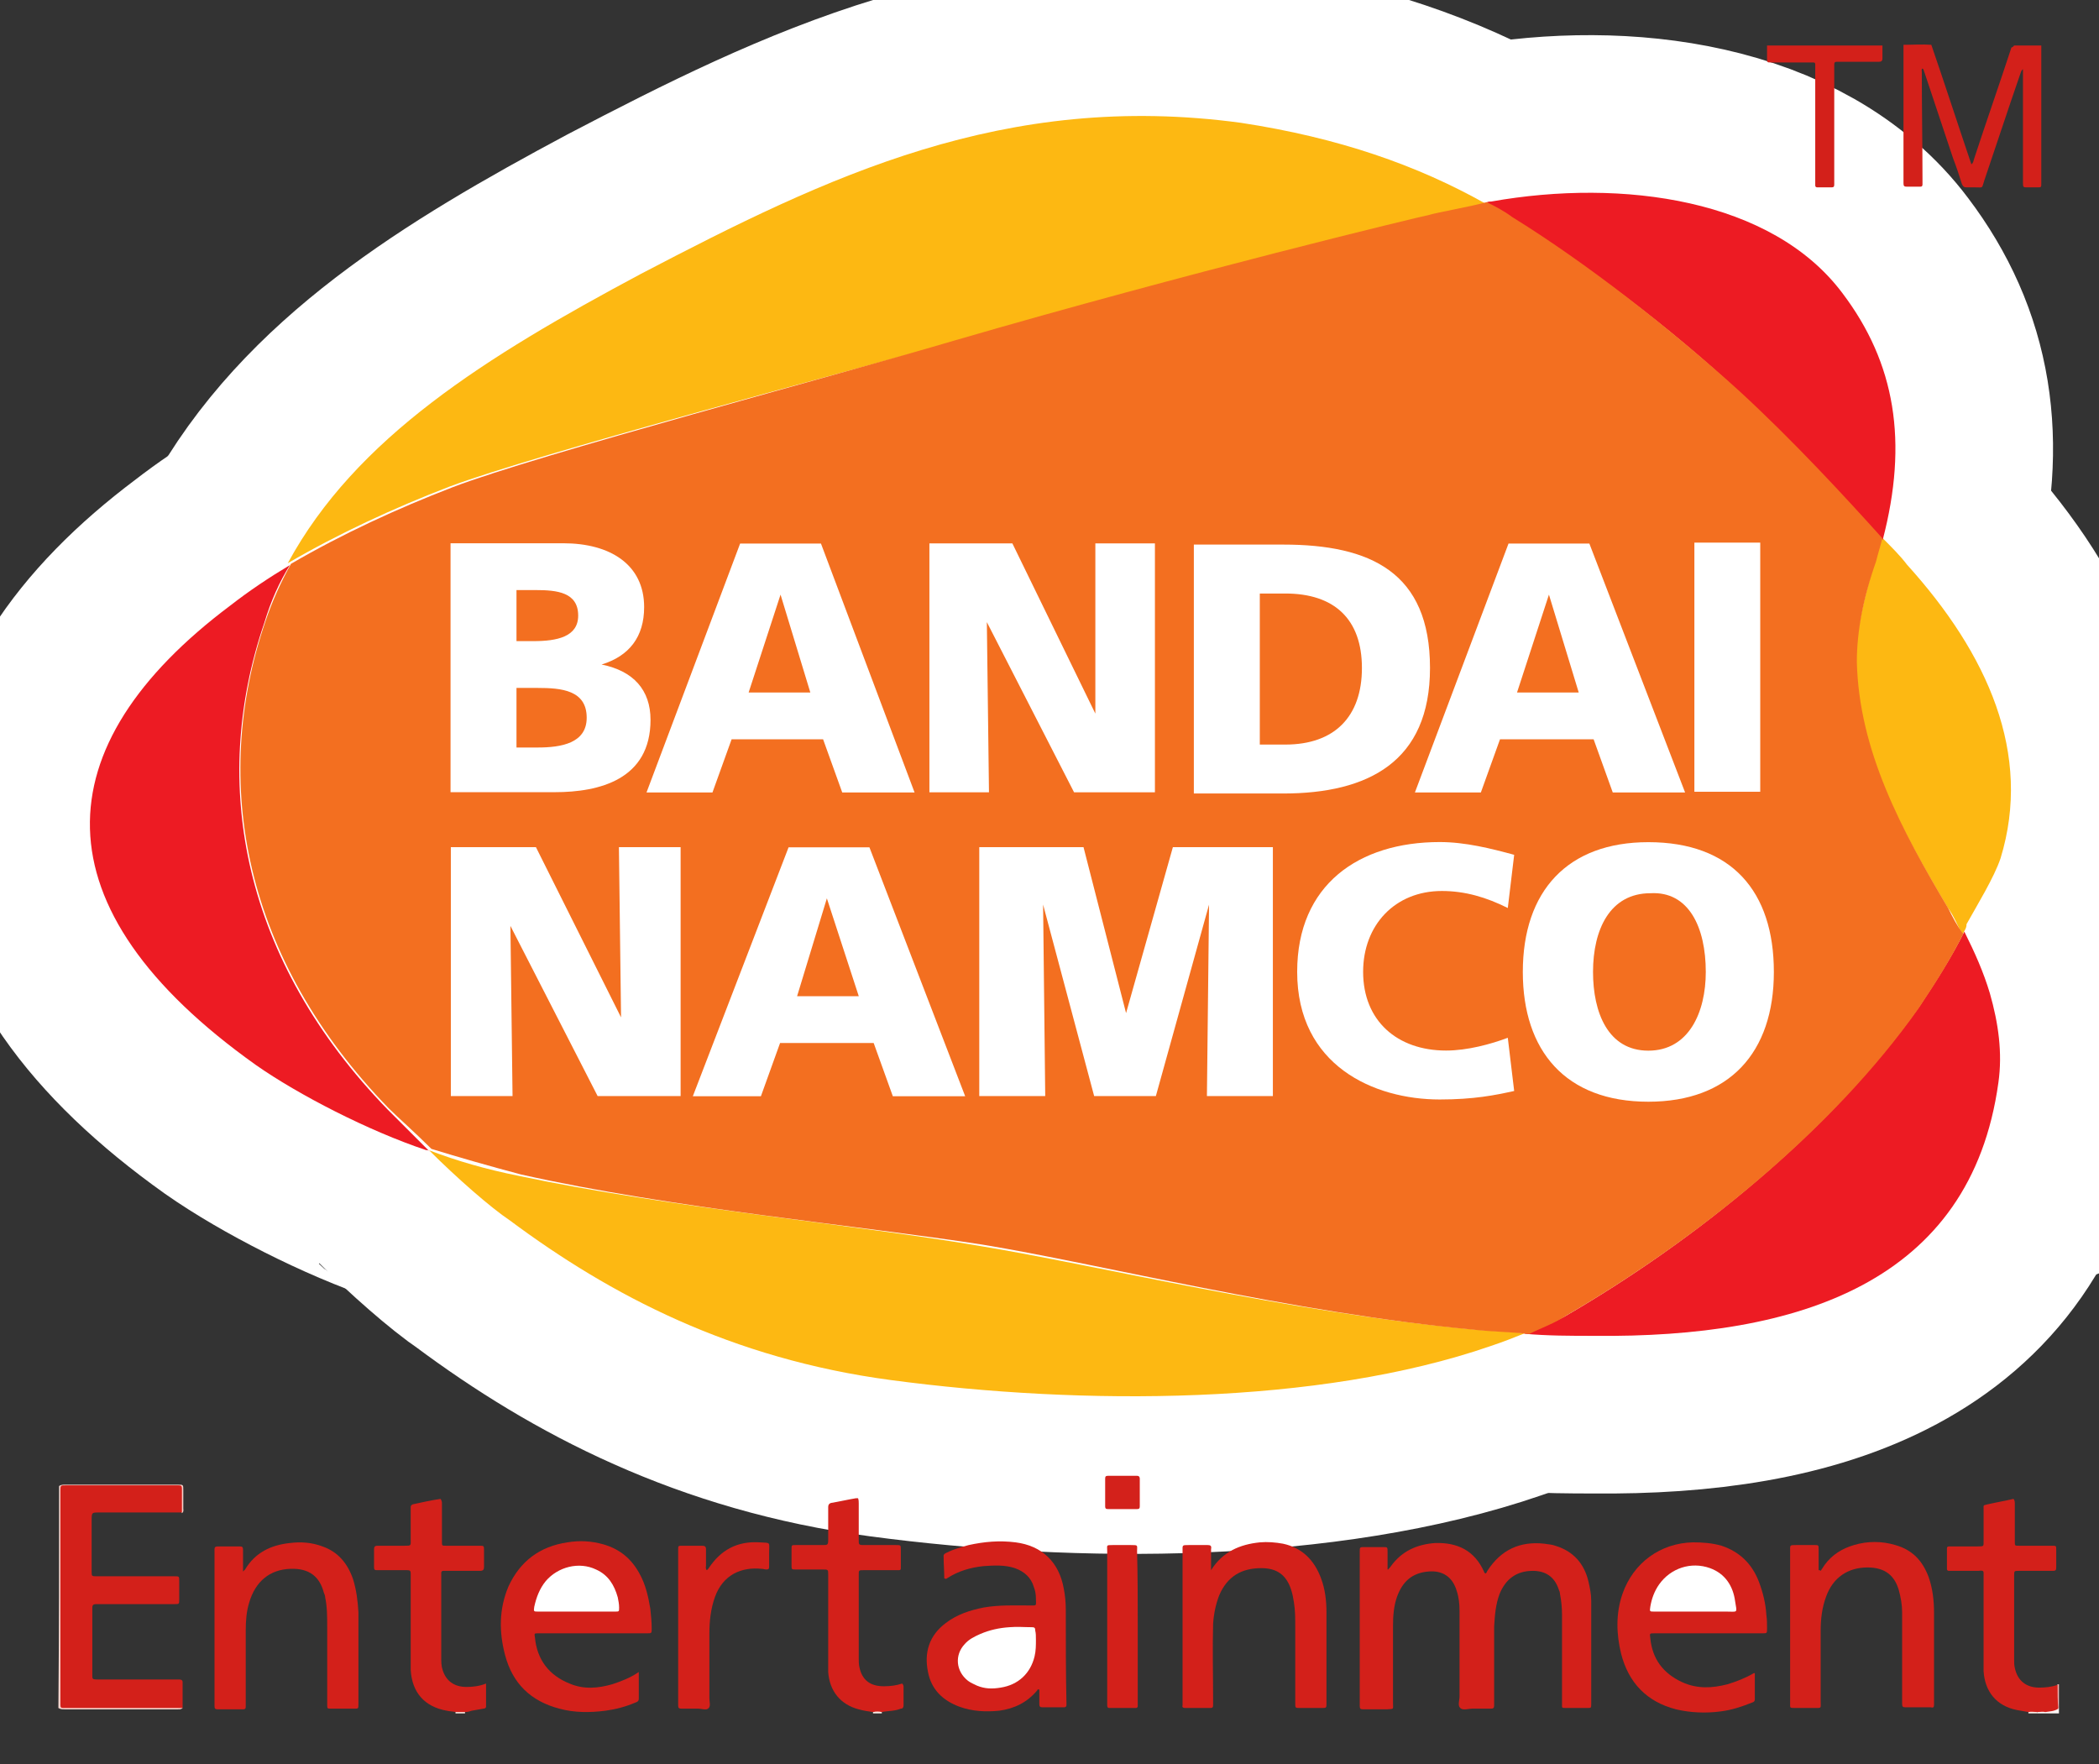<?xml version="1.0" encoding="utf-8"?>
<!-- Generator: Adobe Illustrator 23.1.1, SVG Export Plug-In . SVG Version: 6.00 Build 0)  -->
<svg version="1.0"
	 id="svg3737" xmlns:cc="http://creativecommons.org/ns#" xmlns:dc="http://purl.org/dc/elements/1.1/" xmlns:rdf="http://www.w3.org/1999/02/22-rdf-syntax-ns#" xmlns:svg="http://www.w3.org/2000/svg"
	 xmlns="http://www.w3.org/2000/svg" xmlns:xlink="http://www.w3.org/1999/xlink" x="0px" y="0px" viewBox="0 0 309.2 259.9"
	 enable-background="new 0 0 309.2 259.9" xml:space="preserve">
<rect x="0" y="0" width="309.2" height="259.9" fill="#333333" stroke="none"/>
<g id="layer1" transform="translate(-371.003,-585.667)">
	<g id="g3512" transform="matrix(3.134,0,0,-3.134,229.856,3103.708)">
		<g>
			<defs>
				<rect id="SVGID_1_" x="-641.3" y="-901.1" width="1887.9" height="2638.6"/>
			</defs>
			<clipPath id="SVGID_2_">
				<use xlink:href="#SVGID_1_"  overflow="visible"/>
			</clipPath>
			<g id="g3514" clip-path="url(#SVGID_2_)">
				<g id="g3520" transform="translate(137.571,765.92)">
					<path id="path3522" fill="#FFFFFF" d="M1.5-2.8C3,2.1,0.9,6.8-2.9,11c-0.3,0.4-0.7,0.8-1.2,1.3c-0.1-0.4-0.2-0.7-0.3-1.1
						c-0.5-1.7-0.9-3.3-0.9-4.7C-5.2,2.2-3.2-1.4-1-5.1C-0.7-5.5-0.5-6-0.3-6.4c0.1,0.2,0.2,0.3,0.2,0.5C0.4-5,1.2-3.7,1.5-2.8"/>
				</g>
				<g id="g3524" transform="translate(137.571,765.92)">
					<path id="path3526" fill="none" stroke="#FFFFFF" stroke-width="14.818" stroke-miterlimit="12.537" d="M1.5-2.8
						C3,2.1,0.9,6.8-2.9,11c-0.3,0.4-0.7,0.8-1.2,1.3c-0.1-0.4-0.2-0.7-0.3-1.1c-0.5-1.7-0.9-3.3-0.9-4.7C-5.2,2.2-3.2-1.4-1-5.1
						C-0.7-5.5-0.5-6-0.3-6.4c0.1,0.2,0.2,0.3,0.2,0.5C0.4-5,1.2-3.7,1.5-2.8z"/>
				</g>
				<g id="g3528" transform="translate(89.607,747.692)">
					<path id="path3530" fill="#FFFFFF" d="M1.5-2.8C-4.3-1.8-13.1-1-20.2,0.5c-1.5,0.3-2.9,0.7-4.2,1.2c1.3-1.3,2.9-2.7,3.8-3.3
						c4.7-3.5,10.4-6.5,17.9-7.5c9-1.2,20.1-1.2,28.2,1.6c0.6,0.2,1.1,0.4,1.6,0.6c-0.8,0.1-1.7,0.1-2.6,0.2C15.9-5.9,7-3.7,1.5-2.8
						"/>
				</g>
				<g id="g3532" transform="translate(89.607,747.692)">
					<path id="path3534" fill="none" stroke="#FFFFFF" stroke-width="14.818" stroke-miterlimit="12.537" d="M1.5-2.8
						C-4.3-1.8-13.1-1-20.2,0.5c-1.5,0.3-2.9,0.7-4.2,1.2c1.3-1.3,2.9-2.7,3.8-3.3c4.7-3.5,10.4-6.5,17.9-7.5
						c9-1.2,20.1-1.2,28.2,1.6c0.6,0.2,1.1,0.4,1.6,0.6c-0.8,0.1-1.7,0.1-2.6,0.2C15.9-5.9,7-3.7,1.5-2.8z"/>
				</g>
				<g id="g3536" transform="translate(125.332,787.787)">
					<path id="path3538" fill="#FFFFFF" d="M1.5-2.8c2.5-2.3,4.9-4.9,6.7-6.9C9.4-5.1,8.8-1.4,6.3,1.9C3,6.3-4,7.3-10.2,6.2
						c-0.1,0-0.2,0-0.3-0.1c0.4-0.2,0.8-0.5,1.2-0.7C-5.8,3.3-1.8,0.3,1.5-2.8"/>
				</g>
				<g id="g3540" transform="translate(125.332,787.787)">
					<path id="path3542" fill="none" stroke="#FFFFFF" stroke-width="14.818" stroke-miterlimit="12.537" d="M1.5-2.8
						c2.5-2.3,4.9-4.9,6.7-6.9C9.4-5.1,8.8-1.4,6.3,1.9C3,6.3-4,7.3-10.2,6.2c-0.1,0-0.2,0-0.3-0.1c0.4-0.2,0.8-0.5,1.2-0.7
						C-5.8,3.3-1.8,0.3,1.5-2.8z"/>
				</g>
				<g id="g3544" transform="translate(117.068,744.37)">
					<path id="path3546" fill="#FFFFFF" d="M1.5-2.8C0.9-3.1,0.3-3.4-0.4-3.6c1.1-0.1,2.2-0.1,3.3-0.1c9.6-0.1,17.7,2.5,19,11.9
						c0.2,1.4,0,2.8-0.4,4.2c-0.3,1-0.7,1.9-1.2,2.9c-0.6-1.2-1.3-2.3-2.1-3.5C14,5.9,7.7,0.8,1.5-2.8"/>
				</g>
				<g id="g3548" transform="translate(117.068,744.37)">
					<path id="path3550" fill="none" stroke="#FFFFFF" stroke-width="14.818" stroke-miterlimit="12.537" d="M1.5-2.8
						C0.9-3.1,0.3-3.4-0.4-3.6c1.1-0.1,2.2-0.1,3.3-0.1c9.6-0.1,17.7,2.5,19,11.9c0.2,1.4,0,2.8-0.4,4.2c-0.3,1-0.7,1.9-1.2,2.9
						c-0.6-1.2-1.3-2.3-2.1-3.5C14,5.9,7.7,0.8,1.5-2.8z"/>
				</g>
				<g id="g3552" transform="translate(61.766,754.1)">
					<path id="path3554" fill="#FFFFFF" d="M1.5-2.8c-6.8,7-8.4,15.3-5.8,22.9c0.3,1,0.7,1.9,1.2,2.7c-1-0.6-1.9-1.2-2.8-1.9
						c-8.8-6.6-9.2-14.2,1.2-21.6c2-1.4,5.3-3.1,8-4c0.1,0,0.1,0,0.2-0.1C2.6-3.9,1.9-3.2,1.5-2.8"/>
				</g>
				<g id="g3556" transform="translate(61.766,754.1)">
					<path id="path3558" fill="none" stroke="#FFFFFF" stroke-width="14.818" stroke-miterlimit="12.537" d="M1.5-2.8
						c-6.8,7-8.4,15.3-5.8,22.9c0.3,1,0.7,1.9,1.2,2.7c-1-0.6-1.9-1.2-2.8-1.9c-8.8-6.6-9.2-14.2,1.2-21.6c2-1.4,5.3-3.1,8-4
						c0.1,0,0.1,0,0.2-0.1C2.6-3.9,1.9-3.2,1.5-2.8z"/>
				</g>
				<g id="g3560" transform="translate(88.364,790.187)">
					<path id="path3562" fill="#FFFFFF" d="M1.5-2.8C12.4,0.4,23.3,3,23.8,3.1c0.4,0.1,2,0.4,2.7,0.6C23.3,5.5,19.6,6.8,15,7.5
						C3.9,9-4.4,5-13.2,0.4c-7.3-3.9-13.4-7.7-16.6-13.6c2.4,1.4,5,2.6,7.6,3.6C-18.2-8.1-3.9-4.3,1.5-2.8"/>
				</g>
				<g id="g3564" transform="translate(88.364,790.187)">
					<path id="path3566" fill="none" stroke="#FFFFFF" stroke-width="14.818" stroke-miterlimit="12.537" d="M1.5-2.8
						C12.4,0.4,23.3,3,23.8,3.1c0.4,0.1,2,0.4,2.7,0.6C23.3,5.5,19.6,6.8,15,7.5C3.9,9-4.4,5-13.2,0.4c-7.3-3.9-13.4-7.7-16.6-13.6
						c2.4,1.4,5,2.6,7.6,3.6C-18.2-8.1-3.9-4.3,1.5-2.8z"/>
				</g>
				<g id="g3568" transform="translate(137.571,765.92)">
					<path id="path3570" fill="#FDB812" d="M1.5-2.8C3,2.1,0.9,6.8-2.9,11c-0.3,0.4-0.7,0.8-1.2,1.3c-0.1-0.4-0.2-0.7-0.3-1.1
						c-0.5-1.7-0.9-3.3-0.9-4.7C-5.2,2.2-3.2-1.4-1-5.1C-0.7-5.5-0.5-6-0.3-6.4c0.1,0.2,0.2,0.3,0.2,0.5C0.4-5,1.2-3.7,1.5-2.8"/>
				</g>
				<g id="g3572" transform="translate(89.607,747.692)">
					<path id="path3574" fill="#FDB812" d="M1.5-2.8C-4.3-1.8-13.1-1-20.2,0.5c-1.5,0.3-2.9,0.7-4.2,1.2c1.3-1.3,2.9-2.7,3.8-3.3
						c4.7-3.5,10.4-6.5,17.9-7.5c9-1.2,20.1-1.2,28.2,1.6c0.6,0.2,1.1,0.4,1.6,0.6c-0.8,0.1-1.7,0.1-2.6,0.2C15.9-5.9,7-3.7,1.5-2.8
						"/>
				</g>
				<g id="g3576" transform="translate(125.332,787.787)">
					<path id="path3578" fill="#ED1B23" d="M1.5-2.8c2.5-2.3,4.9-4.9,6.7-6.9C9.4-5.1,8.8-1.4,6.3,1.9C3,6.3-4,7.3-10.2,6.2
						c-0.1,0-0.2,0-0.3-0.1c0.4-0.2,0.8-0.5,1.2-0.7C-5.8,3.3-1.8,0.3,1.5-2.8"/>
				</g>
				<g id="g3580" transform="translate(117.068,744.37)">
					<path id="path3582" fill="#ED1B23" d="M1.5-2.8C0.9-3.1,0.3-3.4-0.4-3.6c1.1-0.1,2.2-0.1,3.3-0.1c9.6-0.1,17.7,2.5,19,11.9
						c0.2,1.4,0,2.8-0.4,4.2c-0.3,1-0.7,1.9-1.2,2.9c-0.6-1.2-1.3-2.3-2.1-3.5C14,5.9,7.7,0.8,1.5-2.8"/>
				</g>
				<g id="g3584" transform="translate(61.766,754.1)">
					<path id="path3586" fill="#ED1B23" d="M1.5-2.8c-6.8,7-8.4,15.3-5.8,22.9c0.3,1,0.7,1.9,1.2,2.7c-1-0.6-1.9-1.2-2.8-1.9
						c-8.8-6.6-9.2-14.2,1.2-21.6c2-1.4,5.3-3.1,8-4c0.1,0,0.1,0,0.2-0.1C2.6-3.9,1.9-3.2,1.5-2.8"/>
				</g>
				<g id="g3588" transform="translate(88.364,790.187)">
					<path id="path3590" fill="#FDB812" d="M1.5-2.8C12.4,0.4,23.3,3,23.8,3.1c0.4,0.1,2,0.4,2.7,0.6C23.3,5.5,19.6,6.8,15,7.5
						C3.9,9-4.4,5-13.2,0.4c-7.3-3.9-13.4-7.7-16.6-13.6c2.4,1.4,5,2.6,7.6,3.6C-18.2-8.1-3.9-4.3,1.5-2.8"/>
				</g>
				<g id="g3592" transform="translate(135.115,763.558)">
					<path id="path3594" fill="#F36F20" d="M1.5-2.8C-0.7,0.9-2.7,4.6-2.8,8.8c0,1.4,0.3,3,0.9,4.7c0.1,0.4,0.2,0.7,0.3,1.1
						c-1.8,2-4.2,4.6-6.7,6.9c-3.3,3-7.3,6.1-10.7,8.2c-0.4,0.3-0.8,0.5-1.2,0.7c-0.7-0.2-2.4-0.5-2.7-0.6
						c-0.5-0.1-11.3-2.7-22.3-5.9c-5.4-1.6-19.7-5.4-23.6-6.9c-2.6-1-5.2-2.2-7.6-3.6c-0.5-0.9-0.9-1.8-1.2-2.7
						c-2.6-7.6-1-15.9,5.8-22.9c0.4-0.4,1.2-1.1,2-1.9c1.3-0.4,2.7-0.8,4.2-1.2c7.1-1.6,15.9-2.4,21.7-3.3c5.5-0.9,14.5-3.2,23.1-4
						c0.9-0.1,1.7-0.1,2.6-0.2c0.6,0.3,1.2,0.5,1.8,0.9C-10.4-18.4-4-13.3,0.1-7.5C0.9-6.3,1.6-5.2,2.2-4C1.9-3.6,1.7-3.2,1.5-2.8"
						/>
				</g>
				<g id="g3596" transform="translate(67.814,773.924)">
					<path id="path3598" fill="#FFFFFF" d="M1.5-2.8h1c1.1,0,2.3-0.1,2.3-1.4c0-1.2-1.2-1.4-2.3-1.4H1.5V-2.8z M-1.6-7.7h4.9
						c2.1,0,4.5,0.6,4.5,3.4c0,1.4-0.8,2.3-2.3,2.6v0c1.3,0.4,2,1.3,2,2.7c0,2-1.6,3-3.8,3h-5.3C-1.6,4-1.6-7.7-1.6-7.7z M1.5,1.8
						h0.9c1,0,2-0.1,2-1.2c0-1-1-1.2-2.1-1.2H1.5V1.8z"/>
				</g>
			</g>
		</g>
	</g>
	<g id="g3600" transform="matrix(3.134,0,0,-3.134,485.67,678.901)">
		<path id="path3602" fill="#FFFFFF" d="M1.5-2.8h-2.9l1.5,4.6h0L1.5-2.8z M-6.2-7.5h3.1L-2.2-5h4.3l0.9-2.5h3.4L2,4.2h-3.8
			C-1.8,4.2-6.2-7.5-6.2-7.5z"/>
	</g>
	<g id="g3604" transform="matrix(3.134,0,0,-3.134,503.211,656.94)">
		<path id="path3606" fill="#FFFFFF" d="M1.5-2.8h3.9l3.9-8h0l0,8h2.8v-11.7H8.3l-4.1,8h0l0.1-8H1.5L1.5-2.8z"/>
	</g>
	<g id="g3608" transform="matrix(3.134,0,0,-3.134,229.856,3103.708)">
		<g>
			<defs>
				<rect id="SVGID_3_" x="-641.3" y="-901.1" width="1887.9" height="2638.6"/>
			</defs>
			<clipPath id="SVGID_4_">
				<use xlink:href="#SVGID_3_"  overflow="visible"/>
			</clipPath>
			<g id="g3610" clip-path="url(#SVGID_4_)">
				<g id="g3616" transform="translate(102.752,778.362)">
					<path id="path3618" fill="#FFFFFF" d="M1.5-2.8h1.2c2.3,0,3.6-1.2,3.6-3.5c0-2.3-1.3-3.6-3.6-3.6l-1.2,0V-2.8z M-1.6-12.2h4.2
						c4,0,6.9,1.5,6.9,5.9c0,4.5-2.8,5.8-6.9,5.8h-4.2C-1.6-0.4-1.6-12.2-1.6-12.2z"/>
				</g>
			</g>
		</g>
	</g>
	<g id="g3620" transform="matrix(3.134,0,0,-3.134,598.861,678.901)">
		<path id="path3622" fill="#FFFFFF" d="M1.5-2.8h-2.9l1.5,4.6h0L1.5-2.8z M-6.2-7.5h3.1L-2.2-5h4.4l0.9-2.5h3.4L2,4.2h-3.8
			C-1.8,4.2-6.2-7.5-6.2-7.5z"/>
	</g>
	<path id="path3624" fill="#FFFFFF" d="M620.6,665.6h9.7v36.7h-9.7V665.6z"/>
	<g id="g3626" transform="matrix(3.134,0,0,-3.134,432.715,701.686)">
		<path id="path3628" fill="#FFFFFF" d="M1.5-2.8h4l4-8h0l-0.1,8h2.9v-11.7H8.4l-4.1,8h0l0.1-8H1.5L1.5-2.8z"/>
	</g>
	<g id="g3630" transform="matrix(3.134,0,0,-3.134,492.808,723.644)">
		<path id="path3632" fill="#FFFFFF" d="M1.5-2.8h-2.9L0,1.8h0L1.5-2.8z M-6.3-7.5h3.2L-2.2-5h4.4l0.9-2.5h3.4L2,4.2h-3.8L-6.3-7.5z
			"/>
	</g>
	<g id="g3634" transform="matrix(3.134,0,0,-3.134,510.557,701.686)">
		<path id="path3636" fill="#FFFFFF" d="M1.5-2.8h4.9l2-7.8h0l2.2,7.8h4.7v-11.7h-3.1l0.1,9h0l-2.5-9H6.9l-2.4,9h0l0.1-9H1.5
			L1.5-2.8z"/>
	</g>
	<g id="g3646" transform="matrix(3.134,0,0,-3.134,589.353,737.601)">
		<path id="path3648" fill="#FFFFFF" d="M1.5-2.8C0.6-3-0.4-3.2-2-3.2c-3.1,0-6.7,1.6-6.7,6c0,4.1,2.9,6.1,6.7,6.1
			c1.2,0,2.4-0.3,3.5-0.6L1.2,5.8c-1,0.5-2,0.8-3.1,0.8c-2.2,0-3.7-1.6-3.7-3.8c0-2.3,1.6-3.7,3.9-3.7c1,0,2.1,0.3,2.9,0.6L1.5-2.8z
			"/>
	</g>
	<g id="g3650" transform="matrix(3.134,0,0,-3.134,600.968,720.067)">
		<path id="path3652" fill="#FFFFFF" d="M1.5-2.8c0,2,0.8,3.7,2.7,3.7C6,1,6.8-0.7,6.8-2.8c0-1.9-0.8-3.7-2.7-3.7
			C2.2-6.5,1.5-4.7,1.5-2.8 M-1.8-2.8c0-3.7,2-6.1,5.9-6.1c3.8,0,5.9,2.3,5.9,6.1C10,1,8,3.3,4.1,3.3C0.3,3.3-1.8,1-1.8-2.8"/>
	</g>
</g>
<g>
	<path fill="#D3201A" d="M296.7,6.7c1.3,0,2.6,0,4,0c0,0.3,0,0.5,0,0.8c0,6.4,0,12.8,0,19.2c0,0.1,0,0.2,0,0.3c0,0.6,0,0.6-0.6,0.6
		c-0.5,0-1,0-1.5,0c-0.5,0-0.6,0-0.6-0.6c0-1.8,0-3.6,0-5.4c0-3.7,0-7.3,0-11c0-0.1,0-0.2,0-0.4c-0.3,0.2-0.3,0.5-0.4,0.7
		c-1.8,5.2-3.5,10.4-5.3,15.7c-0.4,1.2-0.1,1-1.3,1c-0.4,0-0.9,0-1.3,0c-0.4,0-0.5-0.1-0.7-0.5c-0.4-1.3-0.8-2.5-1.3-3.8
		c-1.4-4.2-2.8-8.4-4.2-12.6c-0.1-0.2-0.1-0.5-0.3-0.6c-0.2,0.1-0.1,0.3-0.1,0.5c0,5.3,0.1,10.7,0.1,16c0,1,0.1,0.9-0.9,0.9
		c-0.5,0-0.9,0-1.4,0c-0.4,0-0.5-0.1-0.5-0.5c0-0.1,0-0.2,0-0.2c0-6.6,0-13.2,0-19.8c0-0.1,0-0.3,0-0.4c1.4,0,2.7-0.1,4.1,0
		c2,5.8,3.9,11.7,5.9,17.6c0.3-0.2,0.3-0.5,0.4-0.8c1.8-5.5,3.7-10.9,5.5-16.4C296.6,6.9,296.6,6.8,296.7,6.7z"/>
	<path fill="#D3201A" d="M260.3,6.7c5.7,0,11.3,0,17,0c0,0.6,0,1.3,0,1.9c0,0.4-0.2,0.5-0.5,0.5c-1.9,0-3.8,0-5.7,0
		c-0.2,0-0.4,0-0.5,0c-0.3,0-0.4,0.1-0.4,0.4c0,0.2,0,0.4,0,0.6c0,5.5,0,11,0,16.6c0,0.2,0,0.4,0,0.5c0,0.3-0.1,0.4-0.4,0.4
		c-0.7,0-1.4,0-2.1,0c-0.2,0-0.3-0.1-0.3-0.3c0-0.2,0-0.4,0-0.6c0-5.6,0-11.1,0-16.7c0-0.9,0.1-0.8-0.8-0.8c-1.9,0-3.8,0-5.7,0
		c-0.6,0-0.6,0-0.6-0.6C260.3,7.9,260.3,7.3,260.3,6.7z"/>
</g>
<g>
	<path fill="#F6D2CB" d="M8.7,218.9c0.3-0.2,0.6-0.2,0.8-0.2c5.6,0,11.1,0,16.7,0c0.8,0,0.8,0,0.8,0.8c0,0.9,0,1.8,0,2.7
		c0,0.2,0.1,0.5-0.2,0.7c-0.4-0.7-0.2-1.5-0.2-2.2c0-1.6,0-1.6-1.6-1.6c-4.8,0-9.6,0-14.4,0c-1.3,0-1.4,0-1.4,1.3
		c0,9.9,0,19.7,0,29.6c0,1.2,0,1.3,1.3,1.3c5,0,10,0,15.1,0c0.4,0,0.9-0.1,1.3,0.3c-0.2,0.2-0.4,0.2-0.7,0.2c-5.6,0-11.1,0-16.7,0
		c-0.3,0-0.6,0-0.9-0.2C8.7,240.7,8.7,229.8,8.7,218.9z"/>
	<path fill="#FBF4F3" d="M303.3,251.6c0,0.3,0,0.5,0,0.8c-1.1,0-2.1,0-3.2,0c-0.1-0.1,0-0.2,0-0.2c0.3-0.3,0.8-0.3,1.2-0.3
		c0.6,0,1.2-0.2,1.8-0.3C303.2,251.5,303.2,251.5,303.3,251.6z"/>
	<path fill="#F0B6B4" d="M303.3,251.6L303.3,251.6l-0.1,0c-0.3-0.2-0.3-0.5-0.3-0.8c0-0.9-0.2-1.9,0.2-2.7c0.1,0,0.1,0,0.2,0
		C303.3,249.2,303.3,250.4,303.3,251.6z"/>
	<path fill="#FAEAE3" d="M67.1,252.4c0-0.1,0-0.1,0-0.2c0.5-0.3,1-0.3,1.4,0c0,0.1,0,0.1,0,0.2C68,252.4,67.5,252.4,67.1,252.4z"/>
	<path fill="#FAE9E2" d="M129.9,252.2c0,0.1,0,0.1,0,0.2c-0.4,0-0.9,0-1.3,0c0-0.1,0-0.1,0-0.2C129.1,251.9,129.5,251.9,129.9,252.2
		z"/>
	<path fill="#FAEAE3" d="M300.1,252.2c0,0.1,0,0.1,0,0.2c-0.4,0-0.9,0-1.3,0c0-0.1,0-0.1,0-0.2C299.2,251.9,299.7,251.9,300.1,252.2
		z"/>
	<path fill="#D3201A" d="M204.5,231.2c0.1-0.2,0.3-0.3,0.4-0.5c1.6-2.2,3.8-3.2,6.5-3.4c3.3-0.1,5.8,1.1,7.2,4.2
		c0,0.1,0.1,0.2,0.2,0.3c0.2-0.1,0.2-0.2,0.3-0.4c2-3.1,4.8-4.4,8.4-4c0.5,0.1,1.1,0.1,1.6,0.3c2.7,0.8,4.3,2.7,4.9,5.3
		c0.2,0.9,0.4,1.8,0.4,2.8c0,5.1,0,10.1,0,15.2c0,0.6,0,0.6-0.6,0.6c-1,0-2.1,0-3.1,0c-0.7,0-0.6,0-0.6-0.7c0-4.3,0-8.7,0-13
		c0-1-0.1-2.1-0.3-3.1c0-0.2-0.1-0.5-0.2-0.7c-0.6-1.8-1.9-2.7-3.8-2.7c-2.4,0-4,1.2-4.9,3.4c-0.6,1.6-0.7,3.2-0.8,4.8
		c0,3.7,0,7.4,0,11c0,0.2,0,0.4,0,0.6c0,0.4-0.1,0.5-0.5,0.5c-0.9,0-1.8,0-2.7,0c-0.6,0-1.4,0.3-1.8-0.1c-0.4-0.4-0.1-1.1-0.1-1.7
		c0-4.2,0-8.4,0-12.6c0-1-0.1-2-0.4-2.9c-0.6-2.1-2.1-3.1-4.2-2.9c-2.4,0.2-3.8,1.5-4.6,3.7c-0.5,1.4-0.6,2.9-0.6,4.4
		c0,3.7,0,7.5,0,11.2c0,1.1,0.2,0.9-0.9,1c-1.2,0-2.3,0-3.5,0c-0.4,0-0.5-0.1-0.5-0.5c0-0.2,0-0.3,0-0.5c0-7.3,0-14.6,0-21.9
		c0-0.1,0-0.2,0-0.3c0-0.7,0-0.7,0.7-0.7c0.9,0,1.8,0,2.7,0c0.7,0,0.7,0,0.7,0.7c0,0.9,0,1.8,0,2.7
		C204.4,231.1,204.4,231.2,204.5,231.2z"/>
	<path fill="#D3201A" d="M26.9,251.6c-5.7,0-11.4,0-17.2,0c-0.1,0-0.3,0-0.4,0c-0.3,0-0.4-0.1-0.4-0.4c0-0.2,0-0.4,0-0.6
		c0-10.3,0-20.6,0-30.8c0-0.1,0-0.1,0-0.2c0-0.8,0-0.8,0.8-0.8c5.5,0,11,0,16.4,0c0.1,0,0.2,0,0.2,0c0.4,0,0.5,0.1,0.5,0.5
		c0,1.2,0,2.4,0,3.5c-4.1,0-8.1,0-12.2,0c-1.1,0-1.1,0-1.1,1.2c0,2.5,0,5,0,7.5c0,0.7,0,0.7,0.8,0.7c3.6,0,7.3,0,10.9,0
		c0.2,0,0.3,0,0.5,0c0.7,0,0.7,0,0.7,0.7c0,0.9,0,1.8,0,2.7c0,0.7,0,0.7-0.7,0.7c-2.9,0-5.8,0-8.7,0c-0.9,0-1.9,0-2.8,0
		c-0.4,0-0.6,0.1-0.6,0.5c0,3.3,0,6.7,0,10c0,0.5,0,0.6,0.7,0.6c3.7,0,7.4,0,11,0c0.4,0,0.8,0,1.1,0c0.3,0,0.5,0.1,0.5,0.4
		C26.9,249.2,26.9,250.4,26.9,251.6z"/>
	<path fill="#D3201A" d="M139.1,232.5c0-1-0.1-2.2-0.1-3.3c0-0.3,0.3-0.4,0.5-0.5c1-0.5,2.1-0.8,3.2-1.1c2.3-0.5,4.5-0.7,6.9-0.4
		c3.9,0.5,6.4,2.9,7.1,6.8c0.2,1,0.3,2.1,0.3,3.1c0,4.6,0,9.3,0.1,13.9c0,0.3,0,0.5-0.4,0.5c-1,0-2,0-3.1,0c-0.4,0-0.5-0.1-0.5-0.5
		c0-0.7,0-1.4,0-2.1c-0.2-0.1-0.3,0-0.3,0.1c-1.5,1.8-3.4,2.7-5.6,3c-2,0.2-4,0.1-5.9-0.6c-2.4-0.9-4.1-2.5-4.6-5.1
		c-0.6-2.9,0.2-5.4,2.6-7.2c1.7-1.3,3.6-1.9,5.6-2.3c2.3-0.4,4.5-0.3,6.8-0.3c1.1,0,0.9,0.1,0.9-1c0-0.6-0.1-1.2-0.3-1.7
		c-0.4-1.4-1.4-2.3-2.8-2.8c-1.5-0.5-3.1-0.4-4.6-0.3c-1.9,0.2-3.7,0.7-5.4,1.8C139.4,232.6,139.3,232.6,139.1,232.5z"/>
	<path fill="#D3201A" d="M94.1,246.3c0,1.4,0,2.7,0,3.9c0,0.4-0.2,0.5-0.5,0.6c-1.4,0.6-2.9,1-4.4,1.2c-2.3,0.3-4.6,0.3-6.8-0.3
		c-4.2-1.1-6.9-3.7-8-7.9c-0.9-3.4-0.9-6.8,0.5-10.1c1.7-3.7,4.6-5.9,8.7-6.5c1.8-0.3,3.5-0.2,5.3,0.3c2.4,0.7,4.1,2.1,5.3,4.3
		c0.9,1.6,1.3,3.4,1.6,5.2c0.1,1,0.2,1.9,0.2,2.9c0,0.7,0,0.7-0.7,0.7c-4.3,0-8.6,0-12.9,0c-1,0-2.1,0-3.1,0c-0.6,0-0.6,0-0.5,0.6
		c0.3,3.3,2.1,5.6,5.1,6.8c2.1,0.9,4.2,0.7,6.3,0.1C91.4,247.7,92.8,247.2,94.1,246.3z"/>
	<path fill="#D3201A" d="M258.5,246.5c0,1.3,0,2.5,0,3.8c0,0.3-0.1,0.4-0.4,0.5c-1.5,0.6-3,1.1-4.6,1.3c-2.2,0.3-4.5,0.2-6.6-0.3
		c-4.3-1.1-7-3.9-8.1-8.2c-0.7-2.9-0.8-5.9,0.2-8.8c1.6-4.6,5.6-7.5,10.4-7.6c1.4,0,2.8,0.1,4.2,0.5c2.7,0.9,4.5,2.7,5.5,5.3
		c0.6,1.6,1,3.2,1.1,4.9c0.1,0.7,0.1,1.3,0.1,2c0,0.7,0,0.7-0.7,0.7c-4.3,0-8.7,0-13,0c-1,0-1.9,0-2.9,0c-0.7,0-0.7,0-0.6,0.7
		c0.3,3.1,1.9,5.2,4.7,6.5c2.2,1,4.4,0.9,6.7,0.3c1.3-0.4,2.6-0.9,3.8-1.6C258.3,246.5,258.4,246.4,258.5,246.5z"/>
	<path fill="#D3201A" d="M35.8,231.5c0.2-0.2,0.2-0.2,0.3-0.3c1.5-2.5,3.8-3.6,6.6-3.9c1.6-0.2,3.2-0.1,4.8,0.5
		c2.3,0.8,3.7,2.5,4.5,4.8c0.5,1.6,0.7,3.2,0.8,4.9c0,4.5,0,9,0,13.5c0,0.7,0,0.7-0.6,0.7c-1.1,0-2.3,0-3.4,0c-0.6,0-0.6,0-0.6-0.6
		c0-3.8,0-7.6,0-11.4c0-1.5,0-3-0.3-4.4c0-0.2-0.1-0.5-0.2-0.7c-0.6-2.3-2.1-3.6-4.9-3.5c-3.1,0.1-5.2,1.9-6.1,5
		c-0.4,1.3-0.5,2.7-0.5,4.1c0,3.5,0,7.1,0,10.6c0,0.2,0,0.4,0,0.6c0,0.3-0.1,0.4-0.4,0.4c-0.6,0-1.2,0-1.8,0c-0.6,0-1.3,0-1.9,0
		c-0.4,0-0.5-0.1-0.5-0.5c0-0.1,0-0.3,0-0.4c0-7.4,0-14.7,0-22.1c0-1-0.1-1,0.9-1c0.9,0,1.9,0,2.8,0c0.4,0,0.5,0.1,0.5,0.5
		C35.8,229.2,35.8,230.3,35.8,231.5z"/>
	<path fill="#D3201A" d="M178.4,231.3c1.7-2.7,4.2-3.8,7.2-4.1c1.1-0.1,2.3,0,3.4,0.2c2.8,0.6,4.6,2.4,5.6,5.1
		c0.6,1.6,0.8,3.3,0.8,5c0,4.5,0,8.9,0,13.4c0,0.7,0,0.7-0.7,0.7c-1.1,0-2.1,0-3.2,0c-0.7,0-0.7,0-0.7-0.7c0-3.8,0-7.5,0-11.3
		c0-1.2,0-2.4-0.2-3.6c-0.1-0.6-0.2-1.2-0.4-1.8c-0.7-2.2-2.1-3.2-4.4-3.2c-2.9,0-5,1.2-6.2,4c-0.5,1.3-0.8,2.7-0.9,4.2
		c-0.1,3.7,0,7.4,0,11.1c0,0.3,0,0.6,0,0.9c0,0.3-0.1,0.4-0.4,0.4c-1.2,0-2.5,0-3.7,0c-0.3,0-0.5-0.1-0.4-0.4c0-0.2,0-0.3,0-0.5
		c0-7.4,0-14.8,0-22.2c0-0.9-0.1-0.9,0.9-0.9c0.9,0,1.9,0,2.8,0c0.4,0,0.6,0.1,0.5,0.6C178.4,229.2,178.4,230.3,178.4,231.3z"/>
	<path fill="#D3201A" d="M268.2,231.4c0.2-0.3,0.4-0.6,0.6-0.9c1.1-1.5,2.6-2.4,4.3-2.9c2-0.6,4.1-0.6,6.1,0c2.5,0.7,4,2.3,4.9,4.7
		c0.6,1.7,0.8,3.5,0.8,5.3c0,4.4,0,8.8,0,13.2c0,0.1,0,0.2,0,0.3c0,0.4-0.1,0.5-0.5,0.4c-1.2,0-2.5,0-3.7,0c-0.4,0-0.5-0.1-0.5-0.5
		c0-0.3,0-0.5,0-0.8c0-4.2,0-8.5,0-12.7c0-1.1-0.2-2.2-0.5-3.3c-0.6-2-1.9-3.3-4.6-3.3c-2.9,0-5.1,1.5-6.1,4.3
		c-0.6,1.6-0.8,3.3-0.8,5c0,3.5,0,6.9,0,10.4c0,1.1,0.2,1-1,1c-0.9,0-1.9,0-2.8,0c-0.8,0-0.7,0-0.7-0.8c0-0.2,0-0.4,0-0.6
		c0-7.2,0-14.4,0-21.7c0-0.9-0.1-0.9,0.9-0.9c0.9,0,1.8,0,2.7,0c0.6,0,0.6,0,0.6,0.7c0,1,0,2,0,3
		C268.1,231.3,268.1,231.3,268.2,231.4z"/>
	<path fill="#D3201A" d="M68.5,252.2c-0.5,0-1,0-1.4,0c-0.4-0.1-0.9-0.1-1.3-0.2c-3.3-0.6-5.1-2.7-5.3-6c0-0.4,0-0.8,0-1.2
		c0-4.2,0-8.3,0-12.5c0-0.2,0-0.3,0-0.5c0-0.4-0.1-0.5-0.5-0.5c-1.3,0-2.6,0-3.9,0c-0.2,0-0.4,0-0.6,0c-0.3,0-0.4-0.1-0.4-0.4
		c0-0.9,0-1.8,0-2.7c0-0.4,0.2-0.5,0.5-0.5c0.2,0,0.3,0,0.5,0c1.2,0,2.4,0,3.5,0c1,0,0.9,0,0.9-0.9c0-1.4,0-2.9,0-4.3
		c0-0.2,0-0.3,0-0.5c0-0.2,0.1-0.3,0.3-0.4c1.4-0.3,2.7-0.6,4.1-0.8c0.2,0.3,0.2,0.5,0.2,0.7c0,1.9,0,3.7,0,5.6c0,0.6,0,0.6,0.6,0.6
		c1.6,0,3.3,0,4.9,0c0.7,0,0.7,0,0.7,0.7c0,0.8,0,1.6,0,2.4c0,0.4-0.1,0.6-0.6,0.6c-1.6,0-3.2,0-4.8,0c-0.2,0-0.4,0-0.6,0
		c-0.2,0-0.3,0.1-0.3,0.3c0,0.2,0,0.3,0,0.5c0,4,0,8,0,12c0,0.6,0,1.2,0.2,1.8c0.5,1.6,1.7,2.5,3.5,2.5c0.9,0,1.9-0.1,2.9-0.5
		c0,1.2,0,2.3,0,3.4c0,0.2-0.2,0.3-0.4,0.3c-0.5,0.1-1.1,0.2-1.7,0.3C69.2,252.1,68.9,252.2,68.5,252.2z"/>
	<path fill="#D3201A" d="M129.9,252.2c-0.4-0.1-0.9-0.1-1.3,0c-0.7-0.1-1.4-0.2-2.1-0.4c-2.7-0.7-4.3-2.7-4.5-5.5c0-0.6,0-1.1,0-1.7
		c0-4.1,0-8.1,0-12.2c0-0.1,0-0.3,0-0.4c0-0.8,0-0.8-0.8-0.8c-1.3,0-2.6,0-3.9,0c-0.7,0-0.7,0-0.7-0.6c0-0.8,0-1.6,0-2.4
		c0-0.6,0-0.6,0.6-0.6c1.3,0,2.7,0,4,0c0.7,0,0.8,0,0.8-0.8c0-1.6,0-3.2,0-4.8c0-0.3,0.1-0.5,0.4-0.6c1.2-0.2,2.5-0.5,3.7-0.7
		c0.1,0,0.2,0,0.3,0c0.1,0.3,0.1,0.5,0.1,0.8c0,1.8,0,3.6,0,5.4c0,0.6,0,0.7,0.7,0.7c1.6,0,3.2,0,4.8,0c0.7,0,0.7,0,0.7,0.7
		c0,0.7,0,1.4,0,2.2c0,0.9,0.1,0.8-0.8,0.8c-1.6,0-3.1,0-4.7,0c-0.7,0-0.7,0-0.7,0.7c0,4.1,0,8.2,0,12.3c0,0.4,0,0.9,0.1,1.3
		c0.4,1.9,1.6,2.8,3.6,2.8c0.9,0,1.8-0.1,2.7-0.4c0.2,0.2,0.2,0.4,0.2,0.5c0,0.9,0,1.8,0,2.7c0,0.3-0.1,0.5-0.4,0.5
		C131.7,252.1,130.8,252,129.9,252.2z"/>
	<path fill="#D3201A" d="M300.1,252.2c-0.4,0-0.9-0.1-1.3,0c-0.6-0.1-1.1-0.2-1.7-0.3c-3-0.6-4.7-2.7-4.9-5.7c0-0.5,0-0.9,0-1.4
		c0-4.1,0-8.2,0-12.2c0-0.1,0-0.3,0-0.4c0-0.8,0.1-0.9-0.8-0.8c-1.2,0-2.5,0-3.7,0c-0.2,0-0.4,0-0.6,0c-0.2,0-0.3-0.1-0.3-0.3
		c0-1,0-2,0-3c0-0.3,0.2-0.3,0.4-0.3c0.6,0,1.2,0,1.8,0c0.8,0,1.6,0,2.3,0c1,0,0.9,0,0.9-0.9c0-1.5,0-3,0-4.5c0-0.8-0.1-0.6,0.6-0.8
		c1.3-0.3,2.5-0.5,3.8-0.8c0.2,0.2,0.2,0.5,0.2,0.7c0,1.9,0,3.7,0,5.6c0,0.6,0,0.6,0.6,0.6c1.6,0,3.3,0,4.9,0c0.6,0,0.6,0,0.6,0.6
		c0,0.9,0,1.7,0,2.6c0,0.4-0.1,0.5-0.5,0.5c-1.7,0-3.3,0-5,0c-0.7,0-0.7,0-0.7,0.7c0,4.1,0,8.3,0,12.4c0,0.4,0,0.8,0.1,1.2
		c0.4,1.9,1.7,2.9,3.6,2.9c0.9,0,1.8-0.1,2.7-0.4c0,1.2,0,2.4,0.1,3.5c-0.6,0.4-1.3,0.4-1.9,0.5
		C300.9,252.1,300.5,252.2,300.1,252.2z"/>
	<path fill="#D3201A" d="M104.1,231.3c0.2-0.1,0.2-0.2,0.3-0.3c1.8-2.7,4.2-4,7.5-3.8c1.7,0.1,1.4-0.1,1.4,1.5c0,0.7,0,1.4,0,2.1
		c0,0.3-0.1,0.4-0.4,0.4c-0.2,0-0.5-0.1-0.7-0.1c-2.9-0.3-5.7,0.8-6.9,4.2c-0.6,1.7-0.8,3.5-0.8,5.3c0,3.2,0,6.4,0,9.6
		c0,0.5,0.2,1.1-0.1,1.4c-0.3,0.4-1,0.1-1.5,0.1c-0.8,0-1.7,0-2.5,0c-0.4,0-0.5-0.1-0.5-0.5c0-0.2,0-0.3,0-0.5c0-7.4,0-14.7,0-22.1
		c0-0.1,0-0.2,0-0.3c0-0.6,0-0.6,0.6-0.6c1,0,1.9,0,2.9,0c0.4,0,0.6,0.1,0.6,0.5c0,0.8,0,1.6,0,2.4C104,230.8,103.9,231,104.1,231.3
		z"/>
	<path fill="#D3201A" d="M167.6,239.7c0,3.7,0,7.4,0,11c0,0.2,0,0.4,0,0.6c0,0.2-0.1,0.3-0.3,0.3c-1.3,0-2.6,0-3.9,0
		c-0.2,0-0.3-0.1-0.3-0.4c0-0.2,0-0.3,0-0.5c0-7.4,0-14.8,0-22.2c0-0.9-0.2-0.9,0.8-0.9c0.9,0,1.8,0,2.7,0c1.1,0,0.9,0,0.9,0.9
		C167.6,232.3,167.6,236,167.6,239.7z"/>
	<path fill="#D3211B" d="M165.3,222.3c-0.7,0-1.3,0-2,0c-0.3,0-0.5,0-0.5-0.4c0-1.4,0-2.7,0-4.1c0-0.3,0.1-0.4,0.4-0.4
		c1.4,0,2.8,0,4.3,0c0.3,0,0.4,0.2,0.4,0.4c0,1.4,0,2.7,0,4.1c0,0.3-0.1,0.4-0.4,0.4C166.7,222.3,166,222.3,165.3,222.3z"/>
	<path fill="#FFFFFF" d="M152.6,241.6c0,0.7,0,1.6-0.2,2.4c-0.6,2.5-2.4,4.2-5,4.6c-1.2,0.2-2.3,0.2-3.5-0.3
		c-0.4-0.2-0.9-0.4-1.3-0.7c-1.8-1.4-2-3.8-0.5-5.4c0.6-0.7,1.4-1.1,2.3-1.5c1.4-0.6,2.8-0.9,4.3-1c1.1-0.1,2.2,0,3.3,0
		c0.4,0,0.5,0.1,0.5,0.5C152.6,240.6,152.6,241,152.6,241.6z"/>
	<path fill="#FFFFFF" d="M85,237.4c-1.9,0-3.8,0-5.7,0c-0.7,0-0.7,0-0.6-0.7c0.3-1.4,0.8-2.7,1.7-3.8c1.8-2.1,4.9-2.9,7.4-1.7
		c1.8,0.8,2.7,2.3,3.2,4.1c0.1,0.5,0.2,1,0.2,1.5c0,0.6,0,0.6-0.6,0.6C88.8,237.4,86.9,237.4,85,237.4z"/>
	<path fill="#FFFFFF" d="M249.3,237.4c-1.9,0-3.8,0-5.6,0c-0.7,0-0.7,0-0.6-0.7c0.2-1.2,0.6-2.3,1.3-3.3c1.7-2.4,4.7-3.4,7.5-2.4
		c2.2,0.8,3.4,2.6,3.7,4.9c0.3,1.8,0.4,1.5-1.3,1.5C252.6,237.4,251,237.4,249.3,237.4z"/>
</g>
</svg>
